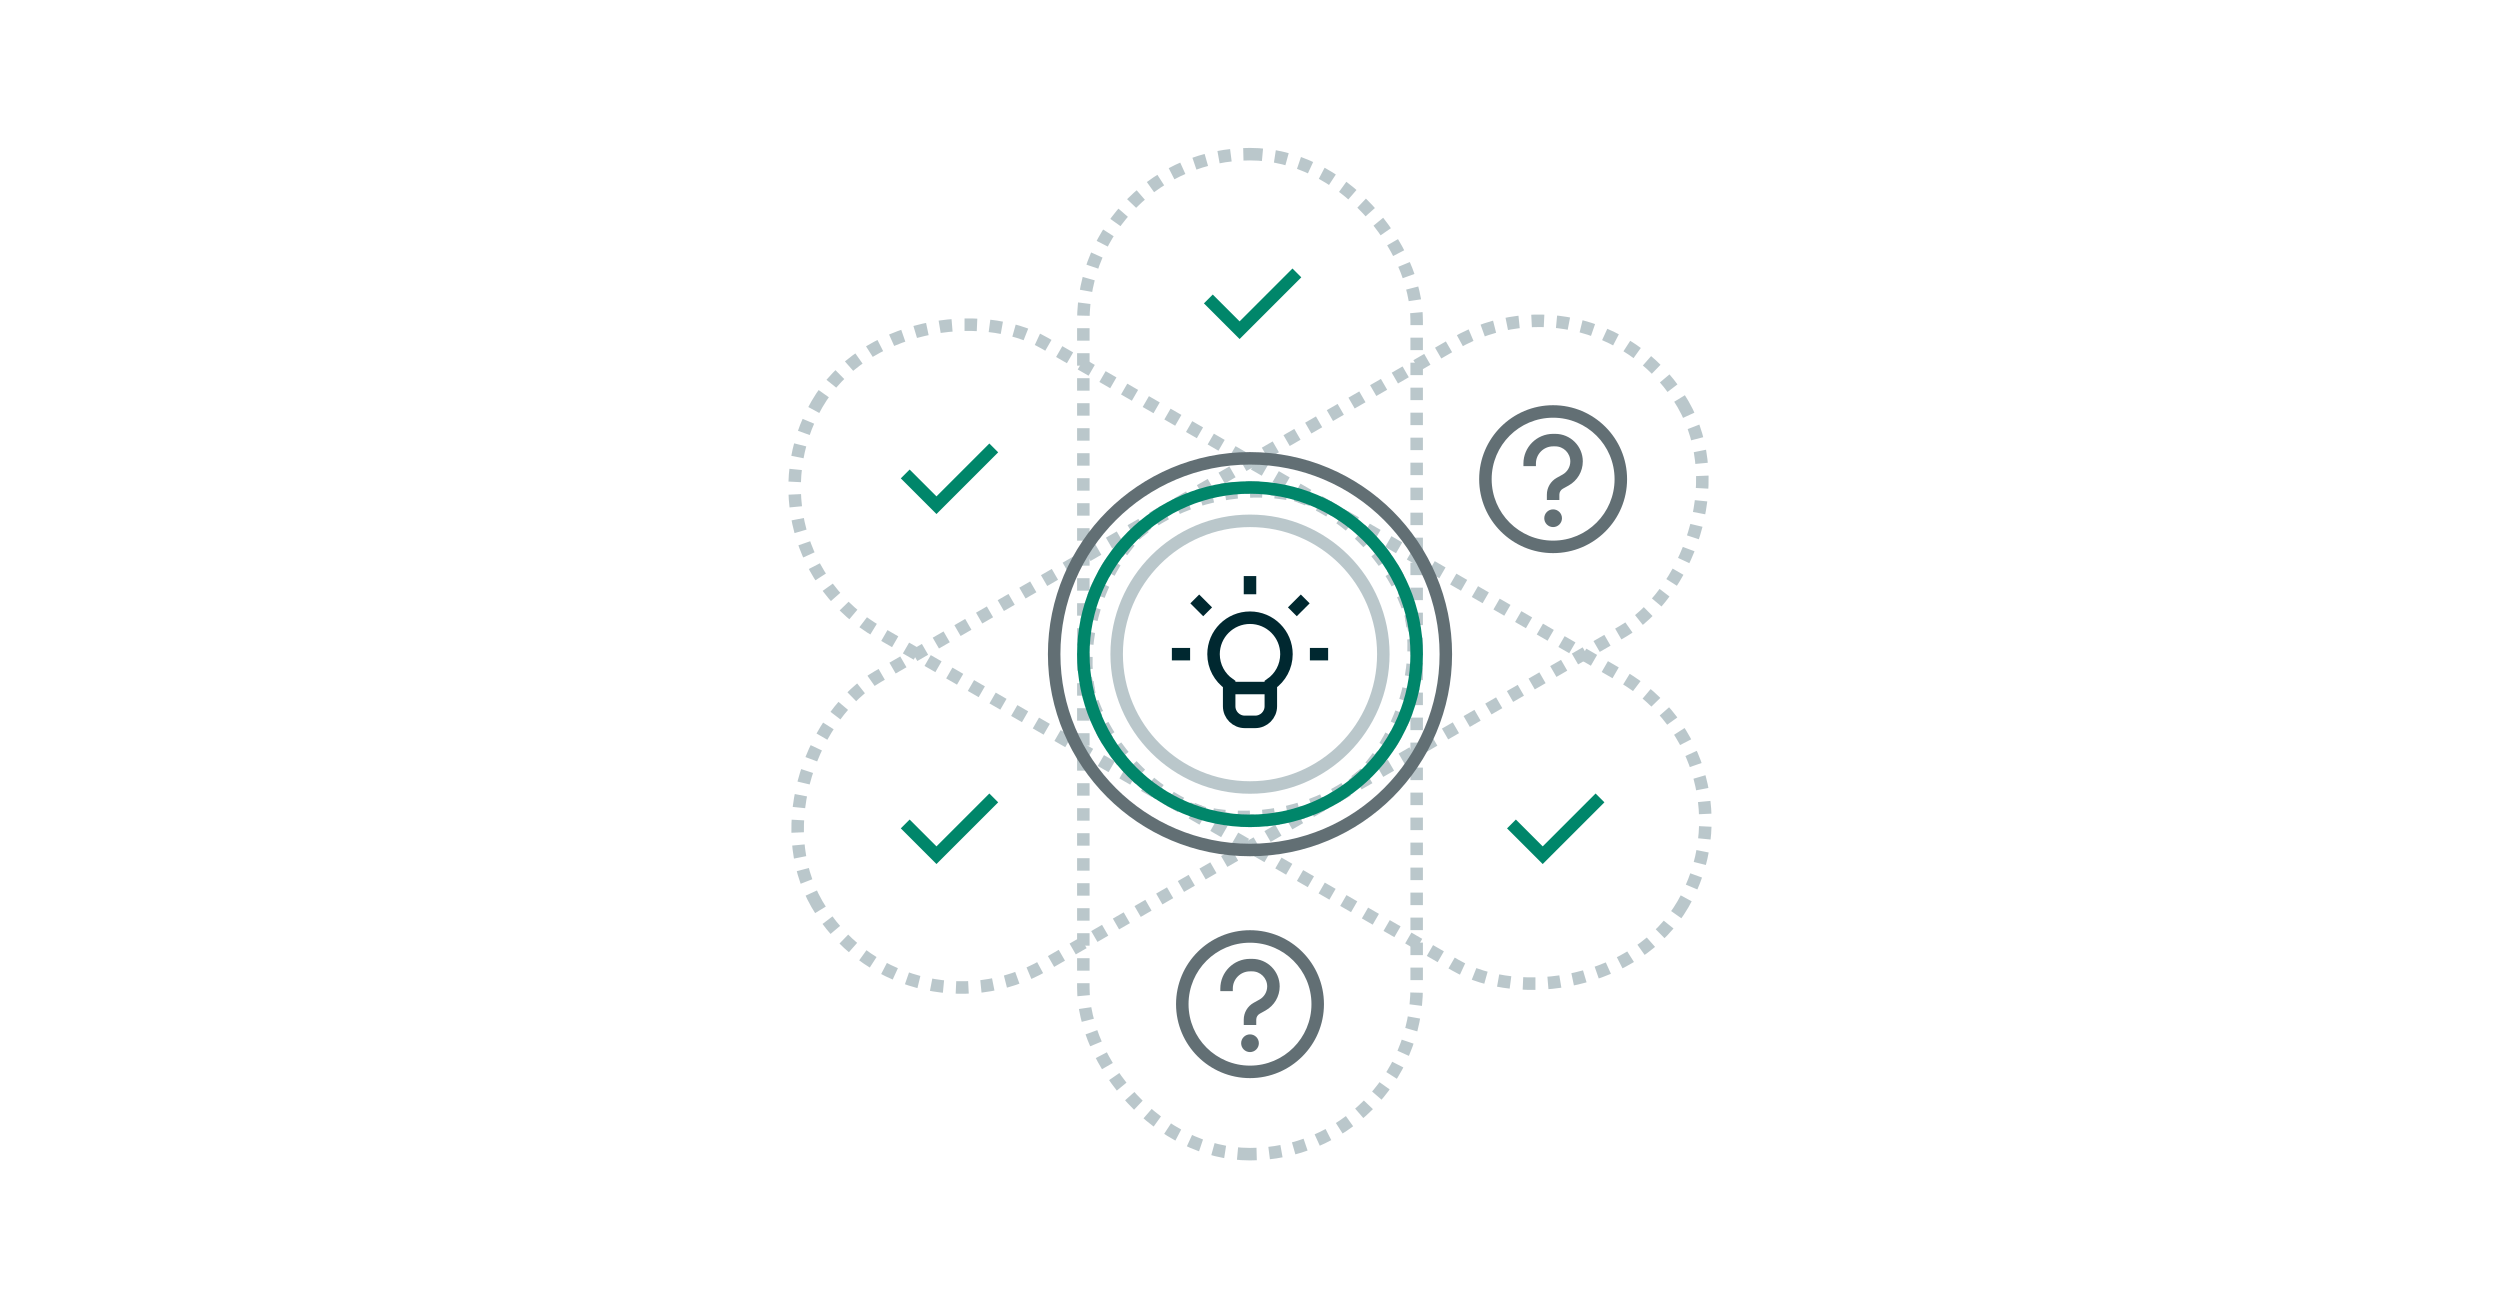 <svg width="600" height="315" viewBox="0 0 600 315" fill="none" xmlns="http://www.w3.org/2000/svg">
<g clip-path="url(#clip0_4502_13932)">
<rect x="260" y="37" width="80" height="160" rx="40" stroke="#BAC7CB" stroke-width="3" stroke-dasharray="3 3"/>
<path d="M290 71.75L297.5 79.25L311.25 65.5" stroke="#00866A" stroke-width="3" stroke-miterlimit="16"/>
<rect x="176.076" y="131.641" width="80" height="160" rx="40" transform="rotate(-60 176.076 131.641)" stroke="#BAC7CB" stroke-width="3" stroke-dasharray="3 3"/>
<path d="M217.252 113.75L224.752 121.25L238.502 107.5" stroke="#00866A" stroke-width="3" stroke-miterlimit="16"/>
<rect x="216.076" y="251.641" width="80" height="160" rx="40" transform="rotate(-120 216.076 251.641)" stroke="#BAC7CB" stroke-width="3" stroke-dasharray="3 3"/>
<path d="M217.252 197.75L224.752 205.25L238.502 191.5" stroke="#00866A" stroke-width="3" stroke-miterlimit="16"/>
<rect x="340" y="277" width="80" height="160" rx="40" transform="rotate(-180 340 277)" stroke="#BAC7CB" stroke-width="3" stroke-dasharray="3 3"/>
<path d="M294.375 237.25L295.875 237.25L294.375 237.25ZM302.994 241.212L303.722 242.523L303.722 242.523L302.994 241.212ZM301.607 241.982L300.878 240.671L300.878 240.671L301.607 241.982ZM300 244.714L301.5 244.713L301.5 244.713L300 244.714ZM300 249.75L300 248.25H300V249.75ZM300 251L300 249.5H300V251ZM300 233.125H300.509V230.125H300V233.125ZM295.875 237.875L295.875 237.25L292.875 237.25L292.875 237.875L295.875 237.875ZM302.265 239.9L300.878 240.671L302.335 243.293L303.722 242.523L302.265 239.9ZM298.5 244.714L298.5 246L301.5 246L301.5 244.713L298.5 244.714ZM304.125 236.74C304.125 238.053 303.413 239.263 302.265 239.9L303.722 242.523C305.822 241.356 307.125 239.143 307.125 236.74H304.125ZM300.878 240.671C299.41 241.487 298.5 243.034 298.5 244.714L301.5 244.713C301.5 244.123 301.82 243.58 302.335 243.293L300.878 240.671ZM300.509 233.125C302.506 233.125 304.125 234.744 304.125 236.74H307.125C307.125 233.087 304.163 230.125 300.509 230.125V233.125ZM300 230.125C296.065 230.125 292.875 233.315 292.875 237.25L295.875 237.25C295.875 234.972 297.722 233.125 300 233.125V230.125ZM314.75 241C314.75 249.146 308.146 255.75 300 255.75V258.75C309.803 258.75 317.75 250.803 317.75 241H314.75ZM300 255.75C291.854 255.75 285.25 249.146 285.25 241H282.25C282.25 250.803 290.197 258.75 300 258.75V255.75ZM285.25 241C285.25 232.854 291.854 226.25 300 226.25V223.25C290.197 223.25 282.25 231.197 282.25 241H285.25ZM300 226.25C308.146 226.25 314.75 232.854 314.75 241H317.75C317.75 231.197 309.803 223.25 300 223.25V226.25ZM300 248.25C298.826 248.25 297.875 249.201 297.875 250.375H300.875C300.875 250.858 300.483 251.25 300 251.25V248.25ZM297.875 250.375C297.875 251.549 298.826 252.5 300 252.5V249.5C300.483 249.5 300.875 249.892 300.875 250.375H297.875ZM300 252.5C301.174 252.5 302.125 251.549 302.125 250.375L299.125 250.375C299.125 249.892 299.517 249.5 300 249.5L300 252.5ZM302.125 250.375C302.125 249.201 301.174 248.25 300 248.25L300 251.25C299.517 251.25 299.125 250.858 299.125 250.375L302.125 250.375ZM298.5 249.125V251.625H301.5V249.125H298.5ZM301.25 248.875H298.75V251.875H301.25V248.875Z" fill="#626F74"/>
<rect x="423.924" y="182.359" width="80" height="160" rx="40" transform="rotate(120 423.924 182.359)" stroke="#BAC7CB" stroke-width="3" stroke-dasharray="3 3"/>
<path d="M362.748 197.75L370.248 205.25L383.998 191.5" stroke="#00866A" stroke-width="3" stroke-miterlimit="16"/>
<rect x="383.924" y="62.359" width="80" height="160" rx="40" transform="rotate(60 383.924 62.359)" stroke="#BAC7CB" stroke-width="3" stroke-dasharray="3 3"/>
<path d="M367.123 111.25L368.623 111.25L367.123 111.25ZM375.742 115.212L376.47 116.523L376.47 116.523L375.742 115.212ZM374.355 115.982L373.626 114.671L373.626 114.671L374.355 115.982ZM372.748 118.714L374.248 118.713L374.248 118.713L372.748 118.714ZM372.748 123.75L372.748 122.25H372.748V123.75ZM372.748 125L372.748 123.5H372.748V125ZM372.748 107.125H373.257V104.125H372.748V107.125ZM368.623 111.875L368.623 111.25L365.623 111.25L365.623 111.875L368.623 111.875ZM375.013 113.9L373.626 114.671L375.083 117.293L376.47 116.523L375.013 113.9ZM371.248 118.714L371.248 120L374.248 120L374.248 118.713L371.248 118.714ZM376.873 110.74C376.873 112.053 376.161 113.263 375.013 113.9L376.47 116.523C378.57 115.356 379.873 113.143 379.873 110.74H376.873ZM373.626 114.671C372.158 115.487 371.248 117.034 371.248 118.714L374.248 118.713C374.248 118.123 374.568 117.58 375.083 117.293L373.626 114.671ZM373.257 107.125C375.254 107.125 376.873 108.744 376.873 110.74H379.873C379.873 107.087 376.911 104.125 373.257 104.125V107.125ZM372.748 104.125C368.813 104.125 365.623 107.315 365.623 111.25L368.623 111.25C368.623 108.972 370.47 107.125 372.748 107.125V104.125ZM387.498 115C387.498 123.146 380.894 129.75 372.748 129.75V132.75C382.551 132.75 390.498 124.803 390.498 115H387.498ZM372.748 129.75C364.602 129.75 357.998 123.146 357.998 115H354.998C354.998 124.803 362.945 132.75 372.748 132.75V129.75ZM357.998 115C357.998 106.854 364.602 100.25 372.748 100.25V97.25C362.945 97.25 354.998 105.197 354.998 115H357.998ZM372.748 100.25C380.894 100.25 387.498 106.854 387.498 115H390.498C390.498 105.197 382.551 97.25 372.748 97.25V100.25ZM372.748 122.25C371.574 122.25 370.623 123.201 370.623 124.375H373.623C373.623 124.858 373.231 125.25 372.748 125.25V122.25ZM370.623 124.375C370.623 125.549 371.574 126.5 372.748 126.5V123.5C373.231 123.5 373.623 123.892 373.623 124.375H370.623ZM372.748 126.5C373.922 126.5 374.873 125.549 374.873 124.375L371.873 124.375C371.873 123.892 372.265 123.5 372.748 123.5L372.748 126.5ZM374.873 124.375C374.873 123.201 373.922 122.25 372.748 122.25L372.748 125.25C372.265 125.25 371.873 124.858 371.873 124.375L374.873 124.375ZM371.248 123.125V125.625H374.248V123.125H371.248ZM373.998 122.875H371.498V125.875H373.998V122.875Z" fill="#626F74"/>
<path d="M300 142.625V138.25M314.375 157H318.75M281.25 157H285.625M295 165.125H305M310.165 146.835L313.258 143.742M286.742 143.742L289.835 146.835M308.75 157C308.75 159.973 307.267 162.6 305 164.182V169.5C305 171.571 303.321 173.25 301.25 173.25H298.75C296.679 173.25 295 171.571 295 169.5V164.182C292.733 162.6 291.25 159.973 291.25 157C291.25 152.168 295.168 148.25 300 148.25C304.832 148.25 308.75 152.168 308.75 157Z" stroke="#002830" stroke-width="3" stroke-miterlimit="16"/>
<circle cx="300" cy="157" r="47" stroke="#626F74" stroke-width="3"/>
<circle cx="300" cy="157" r="40" stroke="#00866A" stroke-width="3"/>
<circle cx="300" cy="157" r="32" stroke="#BAC7CB" stroke-width="3"/>
</g>
<defs>
<clipPath id="clip0_4502_13932">
<rect width="600" height="315" fill="white"/>
</clipPath>
</defs>
</svg>
